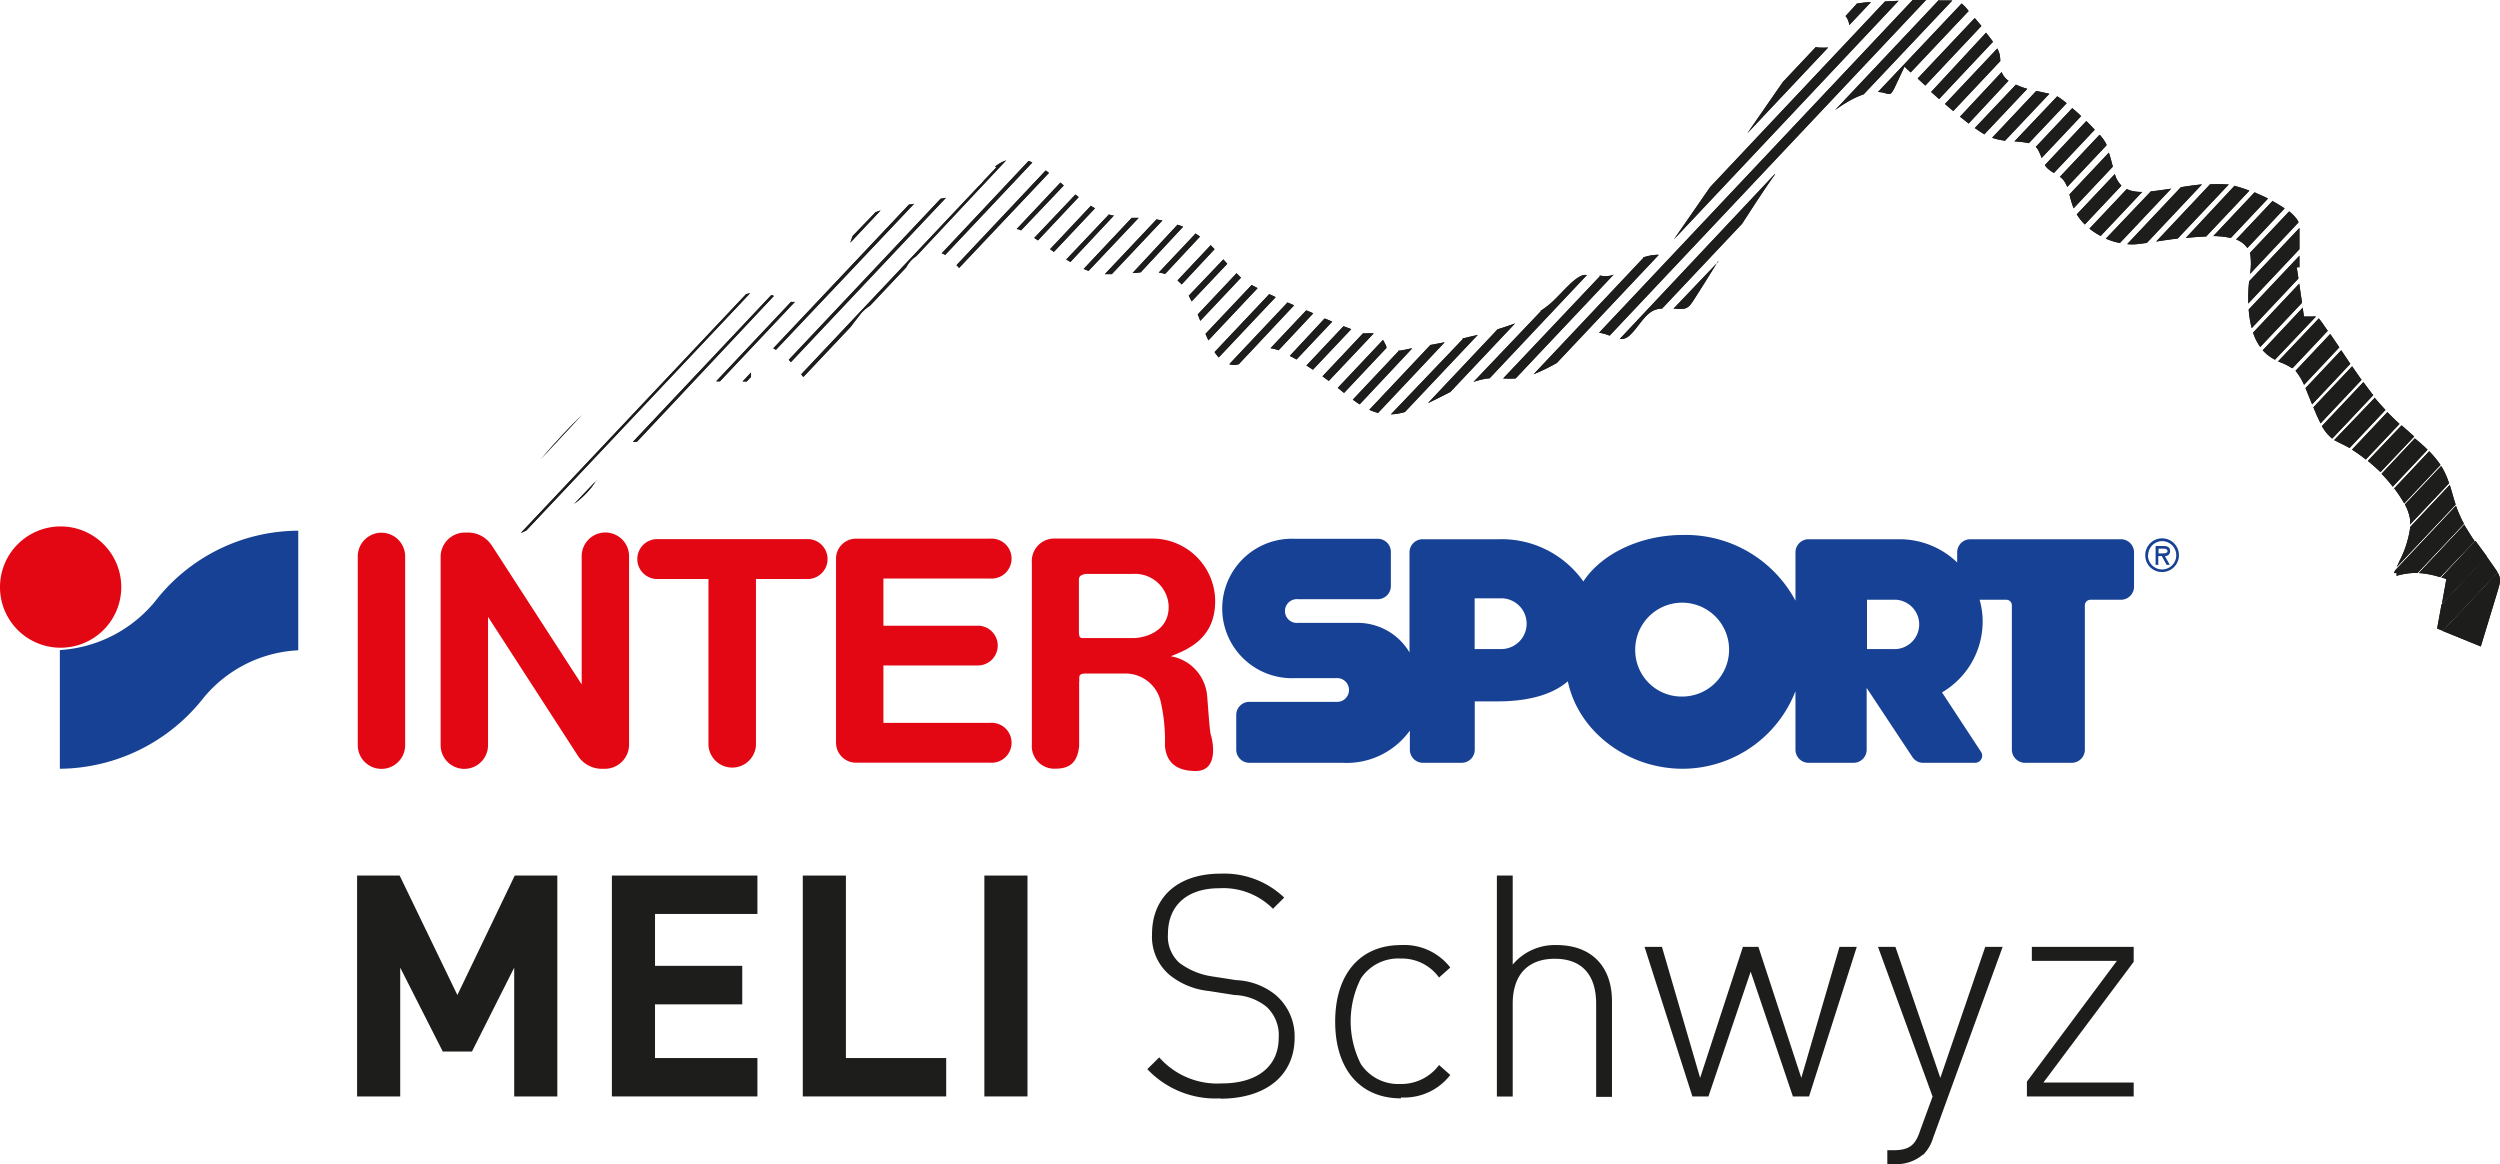 <svg id="Ebene_1" data-name="Ebene 1" xmlns="http://www.w3.org/2000/svg" xmlns:xlink="http://www.w3.org/1999/xlink" viewBox="0 0 222.63 103.67"><defs><clipPath id="clip-path" transform="translate(-31.14 -43.81)"><polygon points="31.14 90.71 225.19 90.71 225.19 147.48 31.14 147.48 31.14 90.71 31.14 90.71" fill="none" clip-rule="evenodd"/></clipPath></defs><path d="M52,93.68l-3.42,3.63v0L52,93.68Z" transform="translate(-31.14 -43.81)" fill="#302f2f" fill-rule="evenodd"/><path d="M52,93.68l-3.42,3.63v0L52,93.68Z" transform="translate(-31.14 -43.81)" fill="none" stroke="#302f2f" stroke-width="0"/><path d="M54.37,93.59l-5.75,6.09h.06l5.74-6.09Z" transform="translate(-31.14 -43.81)" fill="#302f2f" fill-rule="evenodd"/><path d="M54.37,93.59l-5.75,6.09h.06l5.74-6.09Z" transform="translate(-31.14 -43.81)" fill="none" stroke="#302f2f" stroke-width="0"/><path d="M56.66,93.63,51,99.68H51l5.71-6.05Z" transform="translate(-31.14 -43.81)" fill="#302f2f" fill-rule="evenodd"/><path d="M56.66,93.63,51,99.68H51l5.71-6.05Z" transform="translate(-31.14 -43.81)" fill="none" stroke="#302f2f" stroke-width="0"/><path d="M79.27,84.73l3.72-4c-1.12,1.08-2.5,2.58-3.72,4Z" transform="translate(-31.14 -43.81)" fill="#1d1d1b" fill-rule="evenodd"/><path d="M79.27,84.73l3.72-4c-1.12,1.08-2.5,2.58-3.72,4Z" transform="translate(-31.14 -43.81)" fill="#1d1d1b"/><path d="M97.58,70,77.51,91.28l.5-.23L97.94,69.92l-.36.08Z" transform="translate(-31.14 -43.81)" fill="#1d1d1b" fill-rule="evenodd"/><path d="M97.58,70,77.51,91.28l.5-.23L97.94,69.92l-.36.08Z" transform="translate(-31.14 -43.81)" fill="#1d1d1b"/><path d="M99.82,70.09,87.5,83.16l.35,0,12.21-13-.24-.08Z" transform="translate(-31.14 -43.81)" fill="#1d1d1b" fill-rule="evenodd"/><path d="M99.82,70.09,87.5,83.16l.35,0,12.21-13-.24-.08Z" transform="translate(-31.14 -43.81)" fill="#1d1d1b"/><path d="M84.27,86.58l-2,2.1a7.87,7.87,0,0,0,1.55-1.48c.15-.2.29-.41.43-.62Z" transform="translate(-31.14 -43.81)" fill="#1d1d1b" fill-rule="evenodd"/><path d="M84.27,86.58l-2,2.1a7.87,7.87,0,0,0,1.55-1.48c.15-.2.29-.41.43-.62Z" transform="translate(-31.14 -43.81)" fill="#1d1d1b"/><path d="M109.08,62.74l-2,2.07c-.07.19-.15.39-.22.61l2.7-2.87a5.19,5.19,0,0,0-.52.19Z" transform="translate(-31.14 -43.81)" fill="#1d1d1b" fill-rule="evenodd"/><path d="M109.08,62.74l-2,2.07c-.07.19-.15.39-.22.61l2.7-2.87a5.19,5.19,0,0,0-.52.19Z" transform="translate(-31.14 -43.81)" fill="#1d1d1b"/><path d="M101.61,70.66l-6.7,7.11h.34l6.67-7.07-.31,0Z" transform="translate(-31.14 -43.81)" fill="#1d1d1b" fill-rule="evenodd"/><path d="M101.61,70.66l-6.7,7.11h.34l6.67-7.07-.31,0Z" transform="translate(-31.14 -43.81)" fill="#1d1d1b"/><path d="M112.11,62,100,74.83l.24.13,12.3-13-.44.07Z" transform="translate(-31.14 -43.81)" fill="#1d1d1b" fill-rule="evenodd"/><path d="M112.11,62,100,74.83l.24.13,12.3-13-.44.07Z" transform="translate(-31.14 -43.81)" fill="#1d1d1b"/><path d="M98,77l-.73.78h.37l.38-.41c0-.11,0-.23,0-.37Z" transform="translate(-31.14 -43.81)" fill="#1d1d1b" fill-rule="evenodd"/><path d="M98,77l-.73.78h.37l.38-.41c0-.11,0-.23,0-.37Z" transform="translate(-31.14 -43.81)" fill="#1d1d1b"/><path d="M114.9,61.51,101.38,75.85l.19.21,13.81-14.64-.48.09Z" transform="translate(-31.14 -43.81)" fill="#1d1d1b" fill-rule="evenodd"/><path d="M114.9,61.51,101.38,75.85l.19.21,13.81-14.64-.48.09Z" transform="translate(-31.14 -43.81)" fill="#1d1d1b"/><path d="M119.88,58.7l-1.12,1.18a3.64,3.64,0,0,1-.46.5L102.49,77.14a2.51,2.51,0,0,0,.19.24l4.23-4.48c.25-.34.49-.65.7-.91a3.41,3.41,0,0,1,1-.95l3.23-3.42a2.68,2.68,0,0,1,.9-1l8-8.53a3.24,3.24,0,0,0-1,.57Z" transform="translate(-31.14 -43.81)" fill="#1d1d1b" fill-rule="evenodd"/><path d="M119.88,58.7l-1.12,1.18a3.64,3.64,0,0,1-.46.5L102.49,77.14a2.51,2.51,0,0,0,.19.24l4.23-4.48c.25-.34.49-.65.7-.91a3.41,3.41,0,0,1,1-.95l3.23-3.42a2.68,2.68,0,0,1,.9-1l8-8.53a3.24,3.24,0,0,0-1,.57Z" transform="translate(-31.14 -43.81)" fill="#1d1d1b"/><path d="M122.73,58.15,115,66.37a1.23,1.23,0,0,1,.31.14l7.76-8.23a2.69,2.69,0,0,0-.32-.13Z" transform="translate(-31.14 -43.81)" fill="#1d1d1b" fill-rule="evenodd"/><path d="M122.73,58.15,115,66.37a1.23,1.23,0,0,1,.31.14l7.76-8.23a2.69,2.69,0,0,0-.32-.13Z" transform="translate(-31.14 -43.81)" fill="#1d1d1b"/><path d="M124.25,59l-7.93,8.42.23.25,8-8.46a1.86,1.86,0,0,0-.28-.21Z" transform="translate(-31.14 -43.81)" fill="#1d1d1b" fill-rule="evenodd"/><path d="M124.25,59l-7.93,8.42.23.25,8-8.46a1.86,1.86,0,0,0-.28-.21Z" transform="translate(-31.14 -43.81)" fill="#1d1d1b"/><path d="M125.59,60.05l-3.92,4.16a.85.85,0,0,1,.25.05l.14.07,3.81-4-.28-.24Z" transform="translate(-31.14 -43.81)" fill="#1d1d1b" fill-rule="evenodd"/><path d="M125.59,60.05l-3.92,4.16a.85.85,0,0,1,.25.05l.14.07,3.81-4-.28-.24Z" transform="translate(-31.14 -43.81)" fill="#1d1d1b"/><path d="M126.9,61.14,123.24,65l.33.22,3.63-3.86-.3-.23Z" transform="translate(-31.14 -43.81)" fill="#1d1d1b" fill-rule="evenodd"/><path d="M126.9,61.14,123.24,65l.33.22,3.63-3.86-.3-.23Z" transform="translate(-31.14 -43.81)" fill="#1d1d1b"/><path d="M128.29,62.13,124.65,66l.34.24,3.66-3.88-.36-.21Z" transform="translate(-31.14 -43.81)" fill="#1d1d1b" fill-rule="evenodd"/><path d="M128.29,62.13,124.65,66l.34.24,3.66-3.88-.36-.21Z" transform="translate(-31.14 -43.81)" fill="#1d1d1b"/><path d="M129.88,62.92l-3.79,4,.37.22L130.34,63l-.14,0-.32-.09Z" transform="translate(-31.14 -43.81)" fill="#1d1d1b" fill-rule="evenodd"/><path d="M129.88,62.92l-3.79,4,.37.22L130.34,63l-.14,0-.32-.09Z" transform="translate(-31.14 -43.81)" fill="#1d1d1b"/><path d="M131.94,63.19l-4.3,4.57c.15.07.3.12.44.17l4.46-4.72-.6,0Z" transform="translate(-31.14 -43.81)" fill="#1d1d1b" fill-rule="evenodd"/><path d="M131.94,63.19l-4.3,4.57c.15.07.3.12.44.17l4.46-4.72-.6,0Z" transform="translate(-31.14 -43.81)" fill="#1d1d1b"/><path d="M134.11,63.37l-4.58,4.85.62,0,4.51-4.78-.55-.09Z" transform="translate(-31.14 -43.81)" fill="#1d1d1b" fill-rule="evenodd"/><path d="M134.11,63.37l-4.58,4.85.62,0,4.51-4.78-.55-.09Z" transform="translate(-31.14 -43.81)" fill="#1d1d1b"/><path d="M136,63.82l-4,4.3q.36,0,.72-.06L136.5,64l-.49-.18Z" transform="translate(-31.14 -43.81)" fill="#1d1d1b" fill-rule="evenodd"/><path d="M136,63.82l-4,4.3q.36,0,.72-.06L136.5,64l-.49-.18Z" transform="translate(-31.14 -43.81)" fill="#1d1d1b"/><path d="M137.62,64.59l-3.29,3.49a5.78,5.78,0,0,1,.57.12L138,64.88l-.41-.29Z" transform="translate(-31.14 -43.81)" fill="#1d1d1b" fill-rule="evenodd"/><path d="M137.62,64.59l-3.29,3.49a5.78,5.78,0,0,1,.57.12L138,64.88l-.41-.29Z" transform="translate(-31.14 -43.81)" fill="#1d1d1b"/><path d="M138.94,65.66,136,68.78l.21.2a1.21,1.21,0,0,1,.16.16L139.3,66l-.36-.37Z" transform="translate(-31.14 -43.81)" fill="#1d1d1b" fill-rule="evenodd"/><path d="M138.94,65.66,136,68.78l.21.2a1.21,1.21,0,0,1,.16.16L139.3,66l-.36-.37Z" transform="translate(-31.14 -43.81)" fill="#1d1d1b"/><path d="M140.1,66.89,137,70.14c.09.17.18.34.26.51l3.17-3.35-.37-.41Z" transform="translate(-31.14 -43.81)" fill="#1d1d1b" fill-rule="evenodd"/><path d="M140.1,66.89,137,70.14c.09.17.18.34.26.51l3.17-3.35-.37-.41Z" transform="translate(-31.14 -43.81)" fill="#1d1d1b"/><path d="M141.26,68.14l-3.46,3.67.23.57,3.62-3.84c-.14-.13-.27-.27-.39-.4Z" transform="translate(-31.14 -43.81)" fill="#1d1d1b" fill-rule="evenodd"/><path d="M141.26,68.14l-3.46,3.67.23.57,3.62-3.84c-.14-.13-.27-.27-.39-.4Z" transform="translate(-31.14 -43.81)" fill="#1d1d1b"/><path d="M142.6,69.19l-4.11,4.35c.09.2.17.39.26.58l4.38-4.65-.53-.28Z" transform="translate(-31.14 -43.81)" fill="#1d1d1b" fill-rule="evenodd"/><path d="M142.6,69.19l-4.11,4.35c.09.2.17.39.26.58l4.38-4.65-.53-.28Z" transform="translate(-31.14 -43.81)" fill="#1d1d1b"/><path d="M144.17,70l-4.87,5.16a3.79,3.79,0,0,0,.37.48l5.07-5.37-.57-.27Z" transform="translate(-31.14 -43.81)" fill="#1d1d1b" fill-rule="evenodd"/><path d="M144.17,70l-4.87,5.16a3.79,3.79,0,0,0,.37.48l5.07-5.37-.57-.27Z" transform="translate(-31.14 -43.81)" fill="#1d1d1b"/><path d="M145.79,70.75l-5.18,5.49a1.36,1.36,0,0,0,.85,0L146.38,71l-.59-.26Z" transform="translate(-31.14 -43.81)" fill="#1d1d1b" fill-rule="evenodd"/><path d="M145.79,70.75l-5.18,5.49a1.36,1.36,0,0,0,.85,0L146.38,71l-.59-.26Z" transform="translate(-31.14 -43.81)" fill="#1d1d1b"/><path d="M147.43,71.48l-3.15,3.34A3.29,3.29,0,0,1,145,75l3.09-3.29-.62-.26Z" transform="translate(-31.14 -43.81)" fill="#1d1d1b" fill-rule="evenodd"/><path d="M147.43,71.48l-3.15,3.34A3.29,3.29,0,0,1,145,75l3.09-3.29-.62-.26Z" transform="translate(-31.14 -43.81)" fill="#1d1d1b"/><path d="M149.09,72.18,146,75.5l.6.32,3.18-3.37-.65-.27Z" transform="translate(-31.14 -43.81)" fill="#1d1d1b" fill-rule="evenodd"/><path d="M149.09,72.18,146,75.5l.6.32,3.18-3.37-.65-.27Z" transform="translate(-31.14 -43.81)" fill="#1d1d1b"/><path d="M150.78,72.86l-3.3,3.5.58.37,3.41-3.61-.69-.26Z" transform="translate(-31.14 -43.81)" fill="#1d1d1b" fill-rule="evenodd"/><path d="M150.78,72.86l-3.3,3.5.58.37,3.41-3.61-.69-.26Z" transform="translate(-31.14 -43.81)" fill="#1d1d1b"/><path d="M152.55,73.46l-3.64,3.86.56.41,4-4.23a4.85,4.85,0,0,0-.68,0l-.23,0Z" transform="translate(-31.14 -43.81)" fill="#1d1d1b" fill-rule="evenodd"/><path d="M152.55,73.46l-3.64,3.86.56.41,4-4.23a4.85,4.85,0,0,0-.68,0l-.23,0Z" transform="translate(-31.14 -43.81)" fill="#1d1d1b"/><path d="M154.27,74.11l-4,4.24.56.45,3.77-4a.61.61,0,0,1,0-.12,5.08,5.08,0,0,0-.28-.57Z" transform="translate(-31.14 -43.81)" fill="#1d1d1b" fill-rule="evenodd"/><path d="M154.27,74.11l-4,4.24.56.45,3.77-4a.61.61,0,0,1,0-.12,5.08,5.08,0,0,0-.28-.57Z" transform="translate(-31.14 -43.81)" fill="#1d1d1b"/><path d="M155.68,75.08l-4.07,4.32c.2.15.41.29.61.42l4.69-5-1.06.21-.17,0Z" transform="translate(-31.14 -43.81)" fill="#1d1d1b" fill-rule="evenodd"/><path d="M155.68,75.08l-4.07,4.32c.2.15.41.29.61.42l4.69-5-1.06.21-.17,0Z" transform="translate(-31.14 -43.81)" fill="#1d1d1b"/><path d="M158.52,74.53l-5.44,5.77a4.26,4.26,0,0,0,.78.28l5.93-6.29-1.27.24Z" transform="translate(-31.14 -43.81)" fill="#1d1d1b" fill-rule="evenodd"/><path d="M158.52,74.53l-5.44,5.77a4.26,4.26,0,0,0,.78.28l5.93-6.29-1.27.24Z" transform="translate(-31.14 -43.81)" fill="#1d1d1b"/><path d="M161.41,74,155,80.71a5.44,5.44,0,0,0,1.25-.21l6.49-6.87-1.36.32Z" transform="translate(-31.14 -43.81)" fill="#1d1d1b" fill-rule="evenodd"/><path d="M161.41,74,155,80.71a5.44,5.44,0,0,0,1.25-.21l6.49-6.87-1.36.32Z" transform="translate(-31.14 -43.81)" fill="#1d1d1b"/><path d="M164.48,73.16l-6.18,6.55c.66-.31,1.34-.66,2-1l5.76-6.1c-.51.19-1.05.37-1.6.54Z" transform="translate(-31.14 -43.81)" fill="#1d1d1b" fill-rule="evenodd"/><path d="M164.48,73.16l-6.18,6.55c.66-.31,1.34-.66,2-1l5.76-6.1c-.51.19-1.05.37-1.6.54Z" transform="translate(-31.14 -43.81)" fill="#1d1d1b"/><path d="M168.36,71.52l-6,6.3a6.51,6.51,0,0,1,1.27-.31h.15l8.68-9.21a1.33,1.33,0,0,0-.28,0c-.83.18-1.85,1.51-2.86,2.44a8.07,8.07,0,0,1-1,.76Z" transform="translate(-31.14 -43.81)" fill="#1d1d1b" fill-rule="evenodd"/><path d="M168.36,71.52l-6,6.3a6.51,6.51,0,0,1,1.27-.31h.15l8.68-9.21a1.33,1.33,0,0,0-.28,0c-.83.18-1.85,1.51-2.86,2.44a8.07,8.07,0,0,1-1,.76Z" transform="translate(-31.14 -43.81)" fill="#1d1d1b"/><path d="M196.49,44.15l-1,1.09a1.46,1.46,0,0,1,.33.81v0L197.75,44c-.46,0-.89.08-1.26.13Z" transform="translate(-31.14 -43.81)" fill="#1d1d1b" fill-rule="evenodd"/><path d="M196.49,44.15l-1,1.09a1.46,1.46,0,0,1,.33.81v0L197.75,44c-.46,0-.89.08-1.26.13Z" transform="translate(-31.14 -43.81)" fill="#1d1d1b"/><path d="M192.84,48l-2.93,3.11-3.16,4.56,7.19-7.63a7.11,7.11,0,0,1-.9,0Z" transform="translate(-31.14 -43.81)" fill="#1d1d1b" fill-rule="evenodd"/><path d="M192.84,48l-2.93,3.11-3.16,4.56,7.19-7.63a7.11,7.11,0,0,1-.9,0Z" transform="translate(-31.14 -43.81)" fill="#1d1d1b"/><path d="M173.62,68.4,165,77.51a10.14,10.14,0,0,0,1.11,0l8.74-9.26-.21.09a2.37,2.37,0,0,1-1.06,0Z" transform="translate(-31.14 -43.81)" fill="#1d1d1b" fill-rule="evenodd"/><path d="M173.62,68.4,165,77.51a10.14,10.14,0,0,0,1.11,0l8.74-9.26-.21.09a2.37,2.37,0,0,1-1.06,0Z" transform="translate(-31.14 -43.81)" fill="#1d1d1b"/><path d="M199,43.94,183.44,60.46l-3.23,4.66,20-21.24-1.22.06Z" transform="translate(-31.14 -43.81)" fill="#1d1d1b" fill-rule="evenodd"/><path d="M199,43.94,183.44,60.46l-3.23,4.66,20-21.24-1.22.06Z" transform="translate(-31.14 -43.81)" fill="#1d1d1b"/><path d="M177.46,66.8l-9.75,10.34a18.75,18.75,0,0,0,2.06-1l9.09-9.64h-.17a4.36,4.36,0,0,0-1.23.24Z" transform="translate(-31.14 -43.81)" fill="#1d1d1b" fill-rule="evenodd"/><path d="M177.46,66.8l-9.75,10.34a18.75,18.75,0,0,0,2.06-1l9.09-9.64h-.17a4.36,4.36,0,0,0-1.23.24Z" transform="translate(-31.14 -43.81)" fill="#1d1d1b"/><path d="M201.44,43.84l-27.9,29.6a3.82,3.82,0,0,1,.94.26l28.18-29.89-1.22,0Z" transform="translate(-31.14 -43.81)" fill="#1d1d1b" fill-rule="evenodd"/><path d="M201.44,43.84l-27.9,29.6a3.82,3.82,0,0,1,.94.26l28.18-29.89-1.22,0Z" transform="translate(-31.14 -43.81)" fill="#1d1d1b"/><path d="M203.8,43.81l-9.24,9.8c.32-.23.65-.46,1-.66a7.54,7.54,0,0,1,1.54-.74L205,43.85l-.33,0-.84,0Z" transform="translate(-31.14 -43.81)" fill="#1d1d1b" fill-rule="evenodd"/><path d="M203.8,43.81l-9.24,9.8c.32-.23.65-.46,1-.66a7.54,7.54,0,0,1,1.54-.74L205,43.85l-.33,0-.84,0Z" transform="translate(-31.14 -43.81)" fill="#1d1d1b"/><path d="M189.2,59.3,175.38,74h.28a1.36,1.36,0,0,0,.67-.39c.66-.61,1.25-1.78,2.08-2.16a1.93,1.93,0,0,1,.74-.16l7.13-7.56c1-1.54,1.93-3,2.92-4.38Z" transform="translate(-31.14 -43.81)" fill="#1d1d1b" fill-rule="evenodd"/><path d="M189.2,59.3,175.38,74h.28a1.36,1.36,0,0,0,.67-.39c.66-.61,1.25-1.78,2.08-2.16a1.93,1.93,0,0,1,.74-.16l7.13-7.56c1-1.54,1.93-3,2.92-4.38Z" transform="translate(-31.14 -43.81)" fill="#1d1d1b"/><path d="M205.83,44.12,198.38,52a2.62,2.62,0,0,1,.68.12c.23.07.36.08.48,0l.07-.08a3.14,3.14,0,0,0,.33-.6l.8-1.7s.2.2.55.52l5.16-5.47,0,0a3.87,3.87,0,0,0-.59-.64Z" transform="translate(-31.14 -43.81)" fill="#1d1d1b" fill-rule="evenodd"/><path d="M205.83,44.12,198.38,52a2.62,2.62,0,0,1,.68.12c.23.07.36.08.48,0l.07-.08a3.14,3.14,0,0,0,.33-.6l.8-1.7s.2.2.55.52l5.16-5.47,0,0a3.87,3.87,0,0,0-.59-.64Z" transform="translate(-31.14 -43.81)" fill="#1d1d1b"/><path d="M184.17,67.1l-4,4.2.24,0c.91.07,1.07,0,1.62-.87.72-1.12,1.42-2.24,2.1-3.35Z" transform="translate(-31.14 -43.81)" fill="#1d1d1b" fill-rule="evenodd"/><path d="M184.17,67.1l-4,4.2.24,0c.91.07,1.07,0,1.62-.87.72-1.12,1.42-2.24,2.1-3.35Z" transform="translate(-31.14 -43.81)" fill="#1d1d1b"/><path d="M207,45.41l-5.09,5.39.68.63,5-5.31-.6-.71Z" transform="translate(-31.14 -43.81)" fill="#1d1d1b" fill-rule="evenodd"/><path d="M207,45.41l-5.09,5.39.68.63,5-5.31-.6-.71Z" transform="translate(-31.14 -43.81)" fill="#1d1d1b"/><path d="M208,46.72,203.11,52l.71.63,4.8-5.1c-.17-.24-.37-.5-.58-.76Z" transform="translate(-31.14 -43.81)" fill="#1d1d1b" fill-rule="evenodd"/><path d="M208,46.72,203.11,52l.71.63,4.8-5.1c-.17-.24-.37-.5-.58-.76Z" transform="translate(-31.14 -43.81)" fill="#1d1d1b"/><path d="M209,48.13l-4.66,4.94.74.63,4.19-4.45a3.41,3.41,0,0,0-.05-.55,2,2,0,0,0-.22-.57Z" transform="translate(-31.14 -43.81)" fill="#1d1d1b" fill-rule="evenodd"/><path d="M209,48.13l-4.66,4.94.74.63,4.19-4.45a3.41,3.41,0,0,0-.05-.55,2,2,0,0,0-.22-.57Z" transform="translate(-31.14 -43.81)" fill="#1d1d1b"/><path d="M209.42,50.2l-3.74,4,.77.61L210,51a1.68,1.68,0,0,1-.58-.7l0-.09Z" transform="translate(-31.14 -43.81)" fill="#1d1d1b" fill-rule="evenodd"/><path d="M209.42,50.2l-3.74,4,.77.61L210,51a1.68,1.68,0,0,1-.58-.7l0-.09Z" transform="translate(-31.14 -43.81)" fill="#1d1d1b"/><path d="M210.66,51.35,207,55.21c.31.22.59.41.85.56l3.82-4.05a6.72,6.72,0,0,1-1-.37Z" transform="translate(-31.14 -43.81)" fill="#1d1d1b" fill-rule="evenodd"/><path d="M210.66,51.35,207,55.21c.31.22.59.41.85.56l3.82-4.05a6.72,6.72,0,0,1-1-.37Z" transform="translate(-31.14 -43.81)" fill="#1d1d1b"/><path d="M212.47,51.91l-3.93,4.17a6.5,6.5,0,0,0,1.15.26l3.95-4.18-1.17-.25Z" transform="translate(-31.14 -43.81)" fill="#1d1d1b" fill-rule="evenodd"/><path d="M212.47,51.91l-3.93,4.17a6.5,6.5,0,0,0,1.15.26l3.95-4.18-1.17-.25Z" transform="translate(-31.14 -43.81)" fill="#1d1d1b"/><path d="M214.33,52.4l-3.8,4a8.24,8.24,0,0,1,1.28.16L215.18,53a7.91,7.91,0,0,0-.85-.62Z" transform="translate(-31.14 -43.81)" fill="#1d1d1b" fill-rule="evenodd"/><path d="M214.33,52.4l-3.8,4a8.24,8.24,0,0,1,1.28.16L215.18,53a7.91,7.91,0,0,0-.85-.62Z" transform="translate(-31.14 -43.81)" fill="#1d1d1b"/><path d="M215.68,53.44l-3.25,3.45.15.17a4.48,4.48,0,0,1,.37.82l3.52-3.73c-.26-.25-.53-.49-.79-.71Z" transform="translate(-31.14 -43.81)" fill="#1d1d1b" fill-rule="evenodd"/><path d="M215.68,53.44l-3.25,3.45.15.17a4.48,4.48,0,0,1,.37.82l3.52-3.73c-.26-.25-.53-.49-.79-.71Z" transform="translate(-31.14 -43.81)" fill="#1d1d1b"/><path d="M216.93,54.59l-3.69,3.92a1.88,1.88,0,0,0,.18.24,2.69,2.69,0,0,0,.63.46l3.63-3.85c-.23-.25-.48-.51-.75-.77Z" transform="translate(-31.14 -43.81)" fill="#1d1d1b" fill-rule="evenodd"/><path d="M216.93,54.59l-3.69,3.92a1.88,1.88,0,0,0,.18.24,2.69,2.69,0,0,0,.63.46l3.63-3.85c-.23-.25-.48-.51-.75-.77Z" transform="translate(-31.14 -43.81)" fill="#1d1d1b"/><path d="M218.1,55.82l-3.52,3.73a2.13,2.13,0,0,1,.31.29,2.3,2.3,0,0,1,.34.62l3.49-3.7,0-.1a4,4,0,0,0-.59-.84Z" transform="translate(-31.14 -43.81)" fill="#1d1d1b" fill-rule="evenodd"/><path d="M218.1,55.82l-3.52,3.73a2.13,2.13,0,0,1,.31.29,2.3,2.3,0,0,1,.34.62l3.49-3.7,0-.1a4,4,0,0,0-.59-.84Z" transform="translate(-31.14 -43.81)" fill="#1d1d1b"/><path d="M218.94,57.4l-3.51,3.72a8.46,8.46,0,0,0,.37,1.24l3.49-3.71c-.09-.36-.2-.78-.35-1.25Z" transform="translate(-31.14 -43.81)" fill="#1d1d1b" fill-rule="evenodd"/><path d="M218.94,57.4l-3.51,3.72a8.46,8.46,0,0,0,.37,1.24l3.49-3.71c-.09-.36-.2-.78-.35-1.25Z" transform="translate(-31.14 -43.81)" fill="#1d1d1b"/><path d="M219.48,59.3l-3.4,3.6a4.82,4.82,0,0,0,.72.9l3.26-3.46a2.28,2.28,0,0,1-.58-1Z" transform="translate(-31.14 -43.81)" fill="#1d1d1b" fill-rule="evenodd"/><path d="M219.48,59.3l-3.4,3.6a4.82,4.82,0,0,0,.72.9l3.26-3.46a2.28,2.28,0,0,1-.58-1Z" transform="translate(-31.14 -43.81)" fill="#1d1d1b"/><path d="M220.53,60.65l-3.32,3.52a6.17,6.17,0,0,0,1,.65l3.7-3.92a3.53,3.53,0,0,1-1.11-.14l-.25-.11Z" transform="translate(-31.14 -43.81)" fill="#1d1d1b" fill-rule="evenodd"/><path d="M220.53,60.65l-3.32,3.52a6.17,6.17,0,0,0,1,.65l3.7-3.92a3.53,3.53,0,0,1-1.11-.14l-.25-.11Z" transform="translate(-31.14 -43.81)" fill="#1d1d1b"/><path d="M222.67,60.86l-4,4.2a5.82,5.82,0,0,0,1.25.39l4.57-4.84c-.66.1-1.28.19-1.85.25Z" transform="translate(-31.14 -43.81)" fill="#1d1d1b" fill-rule="evenodd"/><path d="M222.67,60.86l-4,4.2a5.82,5.82,0,0,0,1.25.39l4.57-4.84c-.66.1-1.28.19-1.85.25Z" transform="translate(-31.14 -43.81)" fill="#1d1d1b"/><path d="M225.35,60.48l-4.78,5.07a4.51,4.51,0,0,0,.9,0l.85-.11,4.91-5.21c-.62.06-1.25.15-1.88.25Z" transform="translate(-31.14 -43.81)" fill="#1d1d1b" fill-rule="evenodd"/><path d="M225.35,60.48l-4.78,5.07a4.51,4.51,0,0,0,.9,0l.85-.11,4.91-5.21c-.62.06-1.25.15-1.88.25Z" transform="translate(-31.14 -43.81)" fill="#1d1d1b"/><path d="M228,60.17l-4.85,5.15c.59-.09,1.24-.19,1.92-.27l4.55-4.82-.32,0a9.28,9.28,0,0,0-1.3,0Z" transform="translate(-31.14 -43.81)" fill="#1d1d1b" fill-rule="evenodd"/><path d="M228,60.17l-4.85,5.15c.59-.09,1.24-.19,1.92-.27l4.55-4.82-.32,0a9.28,9.28,0,0,0-1.3,0Z" transform="translate(-31.14 -43.81)" fill="#1d1d1b"/><path d="M230.15,60.33,225.79,65c.61-.06,1.22-.11,1.81-.13l3.85-4.08a10.35,10.35,0,0,0-1.3-.42Z" transform="translate(-31.14 -43.81)" fill="#1d1d1b" fill-rule="evenodd"/><path d="M230.15,60.33,225.79,65c.61-.06,1.22-.11,1.81-.13l3.85-4.08a10.35,10.35,0,0,0-1.3-.42Z" transform="translate(-31.14 -43.81)" fill="#1d1d1b"/><path d="M231.91,60.94l-3.67,3.89a8.28,8.28,0,0,1,1.56.17l3.31-3.51c-.51-.26-1-.45-1.16-.54Z" transform="translate(-31.14 -43.81)" fill="#1d1d1b" fill-rule="evenodd"/><path d="M231.91,60.94l-3.67,3.89a8.28,8.28,0,0,1,1.56.17l3.31-3.51c-.51-.26-1-.45-1.16-.54Z" transform="translate(-31.14 -43.81)" fill="#1d1d1b"/><path d="M233.52,61.7l-3.25,3.44a2,2,0,0,1,1,.76l3.32-3.53a12.58,12.58,0,0,0-1.11-.67Z" transform="translate(-31.14 -43.81)" fill="#1d1d1b" fill-rule="evenodd"/><path d="M233.52,61.7l-3.25,3.44a2,2,0,0,1,1,.76l3.32-3.53a12.58,12.58,0,0,0-1.11-.67Z" transform="translate(-31.14 -43.81)" fill="#1d1d1b"/><path d="M235,62.63l-3.49,3.69a5.85,5.85,0,0,1,0,1.88l4.32-4.59a1.12,1.12,0,0,0-.19-.33,3.63,3.63,0,0,0-.65-.65Z" transform="translate(-31.14 -43.81)" fill="#1d1d1b" fill-rule="evenodd"/><path d="M235,62.63l-3.49,3.69a5.85,5.85,0,0,1,0,1.88l4.32-4.59a1.12,1.12,0,0,0-.19-.33,3.63,3.63,0,0,0-.65-.65Z" transform="translate(-31.14 -43.81)" fill="#1d1d1b"/><path d="M235.9,64.12l-4.47,4.74a13,13,0,0,0-.08,1.53c0,.15,0,.3,0,.45L235.91,66v-1.2c0-.29,0-.52,0-.69Z" transform="translate(-31.14 -43.81)" fill="#1d1d1b" fill-rule="evenodd"/><path d="M235.9,64.12l-4.47,4.74a13,13,0,0,0-.08,1.53c0,.15,0,.3,0,.45L235.91,66v-1.2c0-.29,0-.52,0-.69Z" transform="translate(-31.14 -43.81)" fill="#1d1d1b"/><path d="M235.91,66.58l-4.52,4.79a9.14,9.14,0,0,0,.27,1.66l4.16-4.42-.15-1h.24v-1Z" transform="translate(-31.14 -43.81)" fill="#1d1d1b" fill-rule="evenodd"/><path d="M235.91,66.58l-4.52,4.79a9.14,9.14,0,0,0,.27,1.66l4.16-4.42-.15-1h.24v-1Z" transform="translate(-31.14 -43.81)" fill="#1d1d1b"/><path d="M235.89,69.07l-4.11,4.36a4.65,4.65,0,0,0,.64,1.28l3.72-3.94-.25-1.7Z" transform="translate(-31.14 -43.81)" fill="#1d1d1b" fill-rule="evenodd"/><path d="M235.89,69.07l-4.11,4.36a4.65,4.65,0,0,0,.64,1.28l3.72-3.94-.25-1.7Z" transform="translate(-31.14 -43.81)" fill="#1d1d1b"/><path d="M236.21,71.2,232.64,75a3.65,3.65,0,0,0,1.09.84L237.38,72a.73.73,0,0,0-.27,0h-.8l-.1-.71Z" transform="translate(-31.14 -43.81)" fill="#1d1d1b" fill-rule="evenodd"/><path d="M236.21,71.2,232.64,75a3.65,3.65,0,0,0,1.09.84L237.38,72a.73.73,0,0,0-.27,0h-.8l-.1-.71Z" transform="translate(-31.14 -43.81)" fill="#1d1d1b"/><path d="M237.65,72.15,234,76h0a5.47,5.47,0,0,1,1.24.59l.06,0,3.13-3.32-.32-.46a7.23,7.23,0,0,0-.51-.68Z" transform="translate(-31.14 -43.81)" fill="#1d1d1b" fill-rule="evenodd"/><path d="M237.65,72.15,234,76h0a5.47,5.47,0,0,1,1.24.59l.06,0,3.13-3.32-.32-.46a7.23,7.23,0,0,0-.51-.68Z" transform="translate(-31.14 -43.81)" fill="#1d1d1b"/><path d="M238.65,73.55l-3.09,3.28a5.37,5.37,0,0,1,.76,1.25l3.14-3.34-.81-1.19Z" transform="translate(-31.14 -43.81)" fill="#1d1d1b" fill-rule="evenodd"/><path d="M238.65,73.55l-3.09,3.28a5.37,5.37,0,0,1,.76,1.25l3.14-3.34-.81-1.19Z" transform="translate(-31.14 -43.81)" fill="#1d1d1b"/><path d="M239.63,75l-3.18,3.37c.2.46.39,1,.59,1.45l3.4-3.61L239.63,75Z" transform="translate(-31.14 -43.81)" fill="#1d1d1b" fill-rule="evenodd"/><path d="M239.63,75l-3.18,3.37c.2.46.39,1,.59,1.45l3.4-3.61L239.63,75Z" transform="translate(-31.14 -43.81)" fill="#1d1d1b"/><path d="M240.6,76.43l-3.45,3.65c.21.51.42,1,.64,1.43l3.65-3.87-.84-1.21Z" transform="translate(-31.14 -43.81)" fill="#1d1d1b" fill-rule="evenodd"/><path d="M240.6,76.43l-3.45,3.65c.21.51.42,1,.64,1.43l3.65-3.87-.84-1.21Z" transform="translate(-31.14 -43.81)" fill="#1d1d1b"/><path d="M241.59,77.85l-3.68,3.9a3.87,3.87,0,0,0,.78,1l.14.12L242.48,79c-.3-.38-.59-.78-.89-1.18Z" transform="translate(-31.14 -43.81)" fill="#1d1d1b" fill-rule="evenodd"/><path d="M241.59,77.85l-3.68,3.9a3.87,3.87,0,0,0,.78,1l.14.12L242.48,79c-.3-.38-.59-.78-.89-1.18Z" transform="translate(-31.14 -43.81)" fill="#1d1d1b"/><path d="M242.63,79.22,239,83c.25.15.53.26.82.41s.37.19.55.3l3.2-3.39c-.33-.35-.65-.73-1-1.13Z" transform="translate(-31.14 -43.81)" fill="#1d1d1b" fill-rule="evenodd"/><path d="M242.63,79.22,239,83c.25.15.53.26.82.41s.37.19.55.3l3.2-3.39c-.33-.35-.65-.73-1-1.13Z" transform="translate(-31.14 -43.81)" fill="#1d1d1b"/><path d="M243.74,80.51l-3.15,3.34a14,14,0,0,1,1.23.88l3-3.17q-.48-.44-.93-.9l-.15-.15Z" transform="translate(-31.14 -43.81)" fill="#1d1d1b" fill-rule="evenodd"/><path d="M243.74,80.51l-3.15,3.34a14,14,0,0,1,1.23.88l3-3.17q-.48-.44-.93-.9l-.15-.15Z" transform="translate(-31.14 -43.81)" fill="#1d1d1b"/><path d="M245,81.69l-3,3.16c.39.32.77.67,1.13,1l3-3.17c-.37-.33-.75-.66-1.13-1Z" transform="translate(-31.14 -43.81)" fill="#1d1d1b" fill-rule="evenodd"/><path d="M245,81.69l-3,3.16c.39.32.77.67,1.13,1l3-3.17c-.37-.33-.75-.66-1.13-1Z" transform="translate(-31.14 -43.81)" fill="#1d1d1b"/><path d="M246.22,82.81l-3,3.19a12.14,12.14,0,0,1,1,1.15l3.1-3.29c-.35-.35-.73-.69-1.13-1Z" transform="translate(-31.14 -43.81)" fill="#1d1d1b" fill-rule="evenodd"/><path d="M246.22,82.81l-3,3.19a12.14,12.14,0,0,1,1,1.15l3.1-3.29c-.35-.35-.73-.69-1.13-1Z" transform="translate(-31.14 -43.81)" fill="#1d1d1b"/><path d="M247.46,84l-3.11,3.3a11.49,11.49,0,0,1,.89,1.34l3.23-3.43a8.64,8.64,0,0,0-1-1.21Z" transform="translate(-31.14 -43.81)" fill="#1d1d1b" fill-rule="evenodd"/><path d="M247.46,84l-3.11,3.3a11.49,11.49,0,0,1,.89,1.34l3.23-3.43a8.64,8.64,0,0,0-1-1.21Z" transform="translate(-31.14 -43.81)" fill="#1d1d1b"/><path d="M248.54,85.3l-3.24,3.43a4.09,4.09,0,0,1,.46,1.32,2.43,2.43,0,0,1,0,.47l3.47-3.67a6.12,6.12,0,0,0-.49-1.18,2.77,2.77,0,0,0-.22-.37Z" transform="translate(-31.14 -43.81)" fill="#1d1d1b" fill-rule="evenodd"/><path d="M248.54,85.3l-3.24,3.43a4.09,4.09,0,0,1,.46,1.32,2.43,2.43,0,0,1,0,.47l3.47-3.67a6.12,6.12,0,0,0-.49-1.18,2.77,2.77,0,0,0-.22-.37Z" transform="translate(-31.14 -43.81)" fill="#1d1d1b"/><path d="M249.29,87l-3.51,3.73a9.26,9.26,0,0,1-.94,3c-.09.19-.18.4-.27.58l5.25-5.57c-.2-.61-.35-1.2-.53-1.77Z" transform="translate(-31.14 -43.81)" fill="#1d1d1b" fill-rule="evenodd"/><path d="M249.29,87l-3.51,3.73a9.26,9.26,0,0,1-.94,3c-.09.19-.18.4-.27.58l5.25-5.57c-.2-.61-.35-1.2-.53-1.77Z" transform="translate(-31.14 -43.81)" fill="#1d1d1b"/><path d="M249.85,88.85l-5.41,5.74-.12.25h.24v.25a6.23,6.23,0,0,1,1.68-.26h.19l4.13-4.38a6.67,6.67,0,0,1-.35-.71,9.22,9.22,0,0,1-.36-.89Z" transform="translate(-31.14 -43.81)" fill="#1d1d1b" fill-rule="evenodd"/><path d="M249.85,88.85l-5.41,5.74-.12.25h.24v.25a6.23,6.23,0,0,1,1.68-.26h.19l4.13-4.38a6.67,6.67,0,0,1-.35-.71,9.22,9.22,0,0,1-.36-.89Z" transform="translate(-31.14 -43.81)" fill="#1d1d1b"/><path d="M250.6,90.52l-4.06,4.32a8.09,8.09,0,0,1,1.9.37L251.51,92c-.33-.48-.64-1-.91-1.43Z" transform="translate(-31.14 -43.81)" fill="#1d1d1b" fill-rule="evenodd"/><path d="M250.6,90.52l-4.06,4.32a8.09,8.09,0,0,1,1.9.37L251.51,92c-.33-.48-.64-1-.91-1.43Z" transform="translate(-31.14 -43.81)" fill="#1d1d1b"/><path d="M251.54,92l-3,3.23.45.15-.39,2.2,4-4.22c-.33-.45-.67-.91-1-1.36Z" transform="translate(-31.14 -43.81)" fill="#1d1d1b" fill-rule="evenodd"/><path d="M251.54,92l-3,3.23.45.15-.39,2.2,4-4.22c-.33-.45-.67-.91-1-1.36Z" transform="translate(-31.14 -43.81)" fill="#1d1d1b"/><path d="M252.56,93.39l-4,4.26-.39,2.13.49.2,4.9-5.2c-.07-.12-.17-.26-.29-.43l-.7-1Z" transform="translate(-31.14 -43.81)" fill="#1d1d1b" fill-rule="evenodd"/><path d="M252.56,93.39l-4,4.26-.39,2.13.49.2,4.9-5.2c-.07-.12-.17-.26-.29-.43l-.7-1Z" transform="translate(-31.14 -43.81)" fill="#1d1d1b"/><path d="M253.56,94.8,248.67,100l3.39,1.38,1.52-5c.24-.77.27-1.06,0-1.55Z" transform="translate(-31.14 -43.81)" fill="#1d1d1b" fill-rule="evenodd"/><path d="M253.56,94.8,248.67,100l3.39,1.38,1.52-5c.24-.77.27-1.06,0-1.55Z" transform="translate(-31.14 -43.81)" fill="#1d1d1b"/><path d="M216.8,97.71v12.86a1.17,1.17,0,0,1-1.17,1.17h-4.16a1.18,1.18,0,0,1-1.17-1.17V97.71a.49.49,0,0,0-.49-.49h-2.38a7.12,7.12,0,0,1,.27,1.92,7.32,7.32,0,0,1-3.62,6.33l3.46,5.27a.65.65,0,0,1,.12.37.64.64,0,0,1-.64.63h-4.58a1.14,1.14,0,0,1-1-.52l-4.07-6.15v5.5a1.17,1.17,0,0,1-1.17,1.17h-4a1.17,1.17,0,0,1-1.17-1.17v-5.21A10.82,10.82,0,0,1,181,112.27c-5,0-9.33-3.38-10.24-7.79-1.55,1.34-3.89,1.79-6.29,1.79h-2v4.3a1.17,1.17,0,0,1-1.17,1.17h-3.44a1.17,1.17,0,0,1-1.17-1.17v-1.7a6.93,6.93,0,0,1-6,2.87H142.4a1.17,1.17,0,0,1-1.17-1.17v-3.08a1.17,1.17,0,0,1,1.17-1.18h7.71a1.06,1.06,0,1,0,0-2.11h-3.67a6.21,6.21,0,1,1,0-12.41h7.42A1.17,1.17,0,0,1,155,93v3a1.17,1.17,0,0,1-1.17,1.17h-7.1a1.06,1.06,0,1,0,0,2.11h5.13a5.37,5.37,0,0,1,4.8,2.63V93a1.17,1.17,0,0,1,1.17-1.17h6.81a8.9,8.9,0,0,1,7.5,3.76c1.7-2.58,5.25-4.14,8.84-4.14a11.08,11.08,0,0,1,10.05,5.85V93a1.17,1.17,0,0,1,1.17-1.17h8.14a7.39,7.39,0,0,1,5.09,2.07V93a1.17,1.17,0,0,1,1.17-1.17H220A1.17,1.17,0,0,1,221.18,93V96A1.17,1.17,0,0,1,220,97.22H217.3a.5.5,0,0,0-.5.49Zm-19.4,3.9V97.22h2.3a2.2,2.2,0,1,1,0,4.39Zm-20.64.13a4.18,4.18,0,1,1,4.18,4.1,4.13,4.13,0,0,1-4.18-4.1Zm-14.3-.13V97.09h2.37a2.26,2.26,0,0,1,0,4.52Z" transform="translate(-31.14 -43.81)" fill="#164194" fill-rule="evenodd"/><path d="M105.59,93.55a1.78,1.78,0,0,1,1.78-1.77h11.94a1.78,1.78,0,1,1,0,3.55h-9.5v4.2h8.41a1.77,1.77,0,0,1,0,3.54h-8.41v5.11h9.5a1.78,1.78,0,1,1,0,3.55H107.37a1.78,1.78,0,0,1-1.78-1.77V93.55Z" transform="translate(-31.14 -43.81)" fill="#e30613"/><path d="M94.23,110.17c0-1,0-14.8,0-14.8l-4.69,0a1.78,1.78,0,0,1,0-3.55h13.65a1.78,1.78,0,0,1,0,3.55H98.46v14.82a2.12,2.12,0,0,1-4.23,0Z" transform="translate(-31.14 -43.81)" fill="#e30613" fill-rule="evenodd"/><path d="M63,110.17V93.36a2.11,2.11,0,1,1,4.22,0v16.81a2.11,2.11,0,0,1-4.22,0Z" transform="translate(-31.14 -43.81)" fill="#e30613"/><path d="M74.94,92.4a2.51,2.51,0,0,0-2.28-1.16,2.16,2.16,0,0,0-2.28,2.12v16.81a2.11,2.11,0,0,0,4.22,0V98.74l8,12.37a2.54,2.54,0,0,0,2.28,1.16,2.16,2.16,0,0,0,2.28-2.12V93.34a2.11,2.11,0,0,0-4.22,0v11.42l-8-12.37Z" transform="translate(-31.14 -43.81)" fill="#e30613"/><path d="M127.24,100.27c0,.41.24.36.57.36h4.29c.86,0,3.19-.52,3.11-2.89A3,3,0,0,0,132,94.92h-4.21c-.33.08-.53.16-.57.45v4.9Zm6.63-8.5a5.6,5.6,0,0,1,5.48,5.36c.11,3.53-2.45,4.53-3.95,5.12a3.91,3.91,0,0,1,3.24,3.56c.06.58.19,2.84.32,3.43-.06-.29,1.06,3.23-1.35,3.23s-2.66-1.55-2.73-2.24a15.73,15.73,0,0,0-.39-4,3.22,3.22,0,0,0-3.23-2.44h-3.43c-.78,0-.52.38-.59.77v5.7c-.13,1.23-.65,2-2.07,2a2,2,0,0,1-2.14-2.14V93.92a2,2,0,0,1,2.08-2.15Z" transform="translate(-31.14 -43.81)" fill="#e30613"/><g clip-path="url(#clip-path)"><path d="M31.14,96.1a5.4,5.4,0,1,1,5.4,5.39,5.39,5.39,0,0,1-5.4-5.39Z" transform="translate(-31.14 -43.81)" fill="#e30613"/></g><path d="M57.7,91.07a16.19,16.19,0,0,0-12.76,6.31,11.93,11.93,0,0,1-8.47,4.32v10.57A16.43,16.43,0,0,0,49.23,106a11.64,11.64,0,0,1,8.47-4.28V91.07Z" transform="translate(-31.14 -43.81)" fill="#164194"/><g clip-path="url(#clip-path)"><path d="M223.36,92.67v.42h.26c.23,0,.54,0,.54-.19s-.18-.23-.38-.23Zm1,1.44h-.28l-.43-.78h-.31v.78h-.24V92.43h.71c.3,0,.58.09.58.44a.43.43,0,0,1-.46.46l.43.78Zm-1.94-.86A1.26,1.26,0,1,0,223.7,92a1.25,1.25,0,0,0-1.26,1.25Zm-.24,0a1.5,1.5,0,1,1,1.5,1.5,1.48,1.48,0,0,1-1.5-1.5Z" transform="translate(-31.14 -43.81)" fill="#164194"/></g><polygon points="45.79 97.64 45.79 86.17 42.03 93.64 39.43 93.64 35.64 86.17 35.64 97.64 31.8 97.64 31.8 77.97 35.59 77.97 40.73 88.61 45.84 77.97 49.63 77.97 49.63 97.64 45.79 97.64 45.79 97.64" fill="#1d1d1b"/><polygon points="54.49 97.64 54.49 77.97 67.45 77.97 67.45 81.39 58.33 81.39 58.33 86.01 66.1 86.01 66.1 89.44 58.33 89.44 58.33 94.22 67.45 94.22 67.45 97.64 54.49 97.64 54.49 97.64" fill="#1d1d1b"/><polygon points="71.49 97.64 71.49 77.97 75.33 77.97 75.33 94.22 84.26 94.22 84.26 97.64 71.49 97.64 71.49 97.64" fill="#1d1d1b"/><polygon points="87.66 97.64 91.5 97.64 91.5 77.97 87.66 77.97 87.66 97.64 87.66 97.64" fill="#1d1d1b"/><path d="M139.86,141.62a8.34,8.34,0,0,1-6.55-2.6l1.06-1.05a6.89,6.89,0,0,0,5.58,2.32c3.12,0,5.06-1.49,5.06-4.06a3.43,3.43,0,0,0-1.08-2.76,4.77,4.77,0,0,0-2.85-1.05l-2.29-.36a6.61,6.61,0,0,1-3.51-1.44,4.46,4.46,0,0,1-1.55-3.62c0-3.32,2.32-5.39,6.11-5.39a7.74,7.74,0,0,1,5.66,2.13l-1,1a6.24,6.24,0,0,0-4.79-1.83c-2.87,0-4.56,1.55-4.56,4.07a3.15,3.15,0,0,0,1,2.56,6.41,6.41,0,0,0,2.93,1.22l2.12.33a6,6,0,0,1,3.51,1.3,4.85,4.85,0,0,1,1.72,3.82c0,3.34-2.52,5.44-6.64,5.44Z" transform="translate(-31.14 -43.81)" fill="#1d1d1b"/><path d="M155.9,141.62c-3.65,0-5.86-2.6-5.86-6.83s2.21-6.82,5.86-6.82a5.18,5.18,0,0,1,4.39,2l-1,.89a4.08,4.08,0,0,0-3.42-1.69,4,4,0,0,0-3.54,1.77,8.45,8.45,0,0,0,0,7.63,4,4,0,0,0,3.54,1.77,4.16,4.16,0,0,0,3.42-1.69l1,.89a5.18,5.18,0,0,1-4.39,2Z" transform="translate(-31.14 -43.81)" fill="#1d1d1b"/><path d="M173.28,133.19c0-2.57-1.27-4-3.68-4s-3.75,1.44-3.75,4v8.27h-1.41V121.78h1.41v7.93a4.89,4.89,0,0,1,3.92-1.74c3.07,0,4.92,1.88,4.92,5v8.52h-1.41v-8.27Z" transform="translate(-31.14 -43.81)" fill="#1d1d1b"/><polygon points="159.66 97.64 155.9 86.53 152.14 97.64 150.71 97.64 146.45 84.32 148 84.32 151.4 95.99 155.21 84.32 156.59 84.32 160.41 95.99 163.81 84.32 165.35 84.32 161.1 97.64 159.66 97.64 159.66 97.64" fill="#1d1d1b"/><path d="M202.39,146.62a3.64,3.64,0,0,1-2.52.86h-.66v-1.24h.52c1.52,0,2-.5,2.43-1.83l1.08-2.95-4.86-13.33h1.55l4,11.67,4-11.67h1.55l-6.19,17a3.62,3.62,0,0,1-.91,1.54Z" transform="translate(-31.14 -43.81)" fill="#1d1d1b"/><polygon points="180.5 96.32 188.51 85.57 180.94 85.57 180.94 84.32 190.01 84.32 190.01 85.65 181.97 96.4 190.01 96.4 190.01 97.64 180.5 97.64 180.5 96.32 180.5 96.32" fill="#1d1d1b"/></svg>